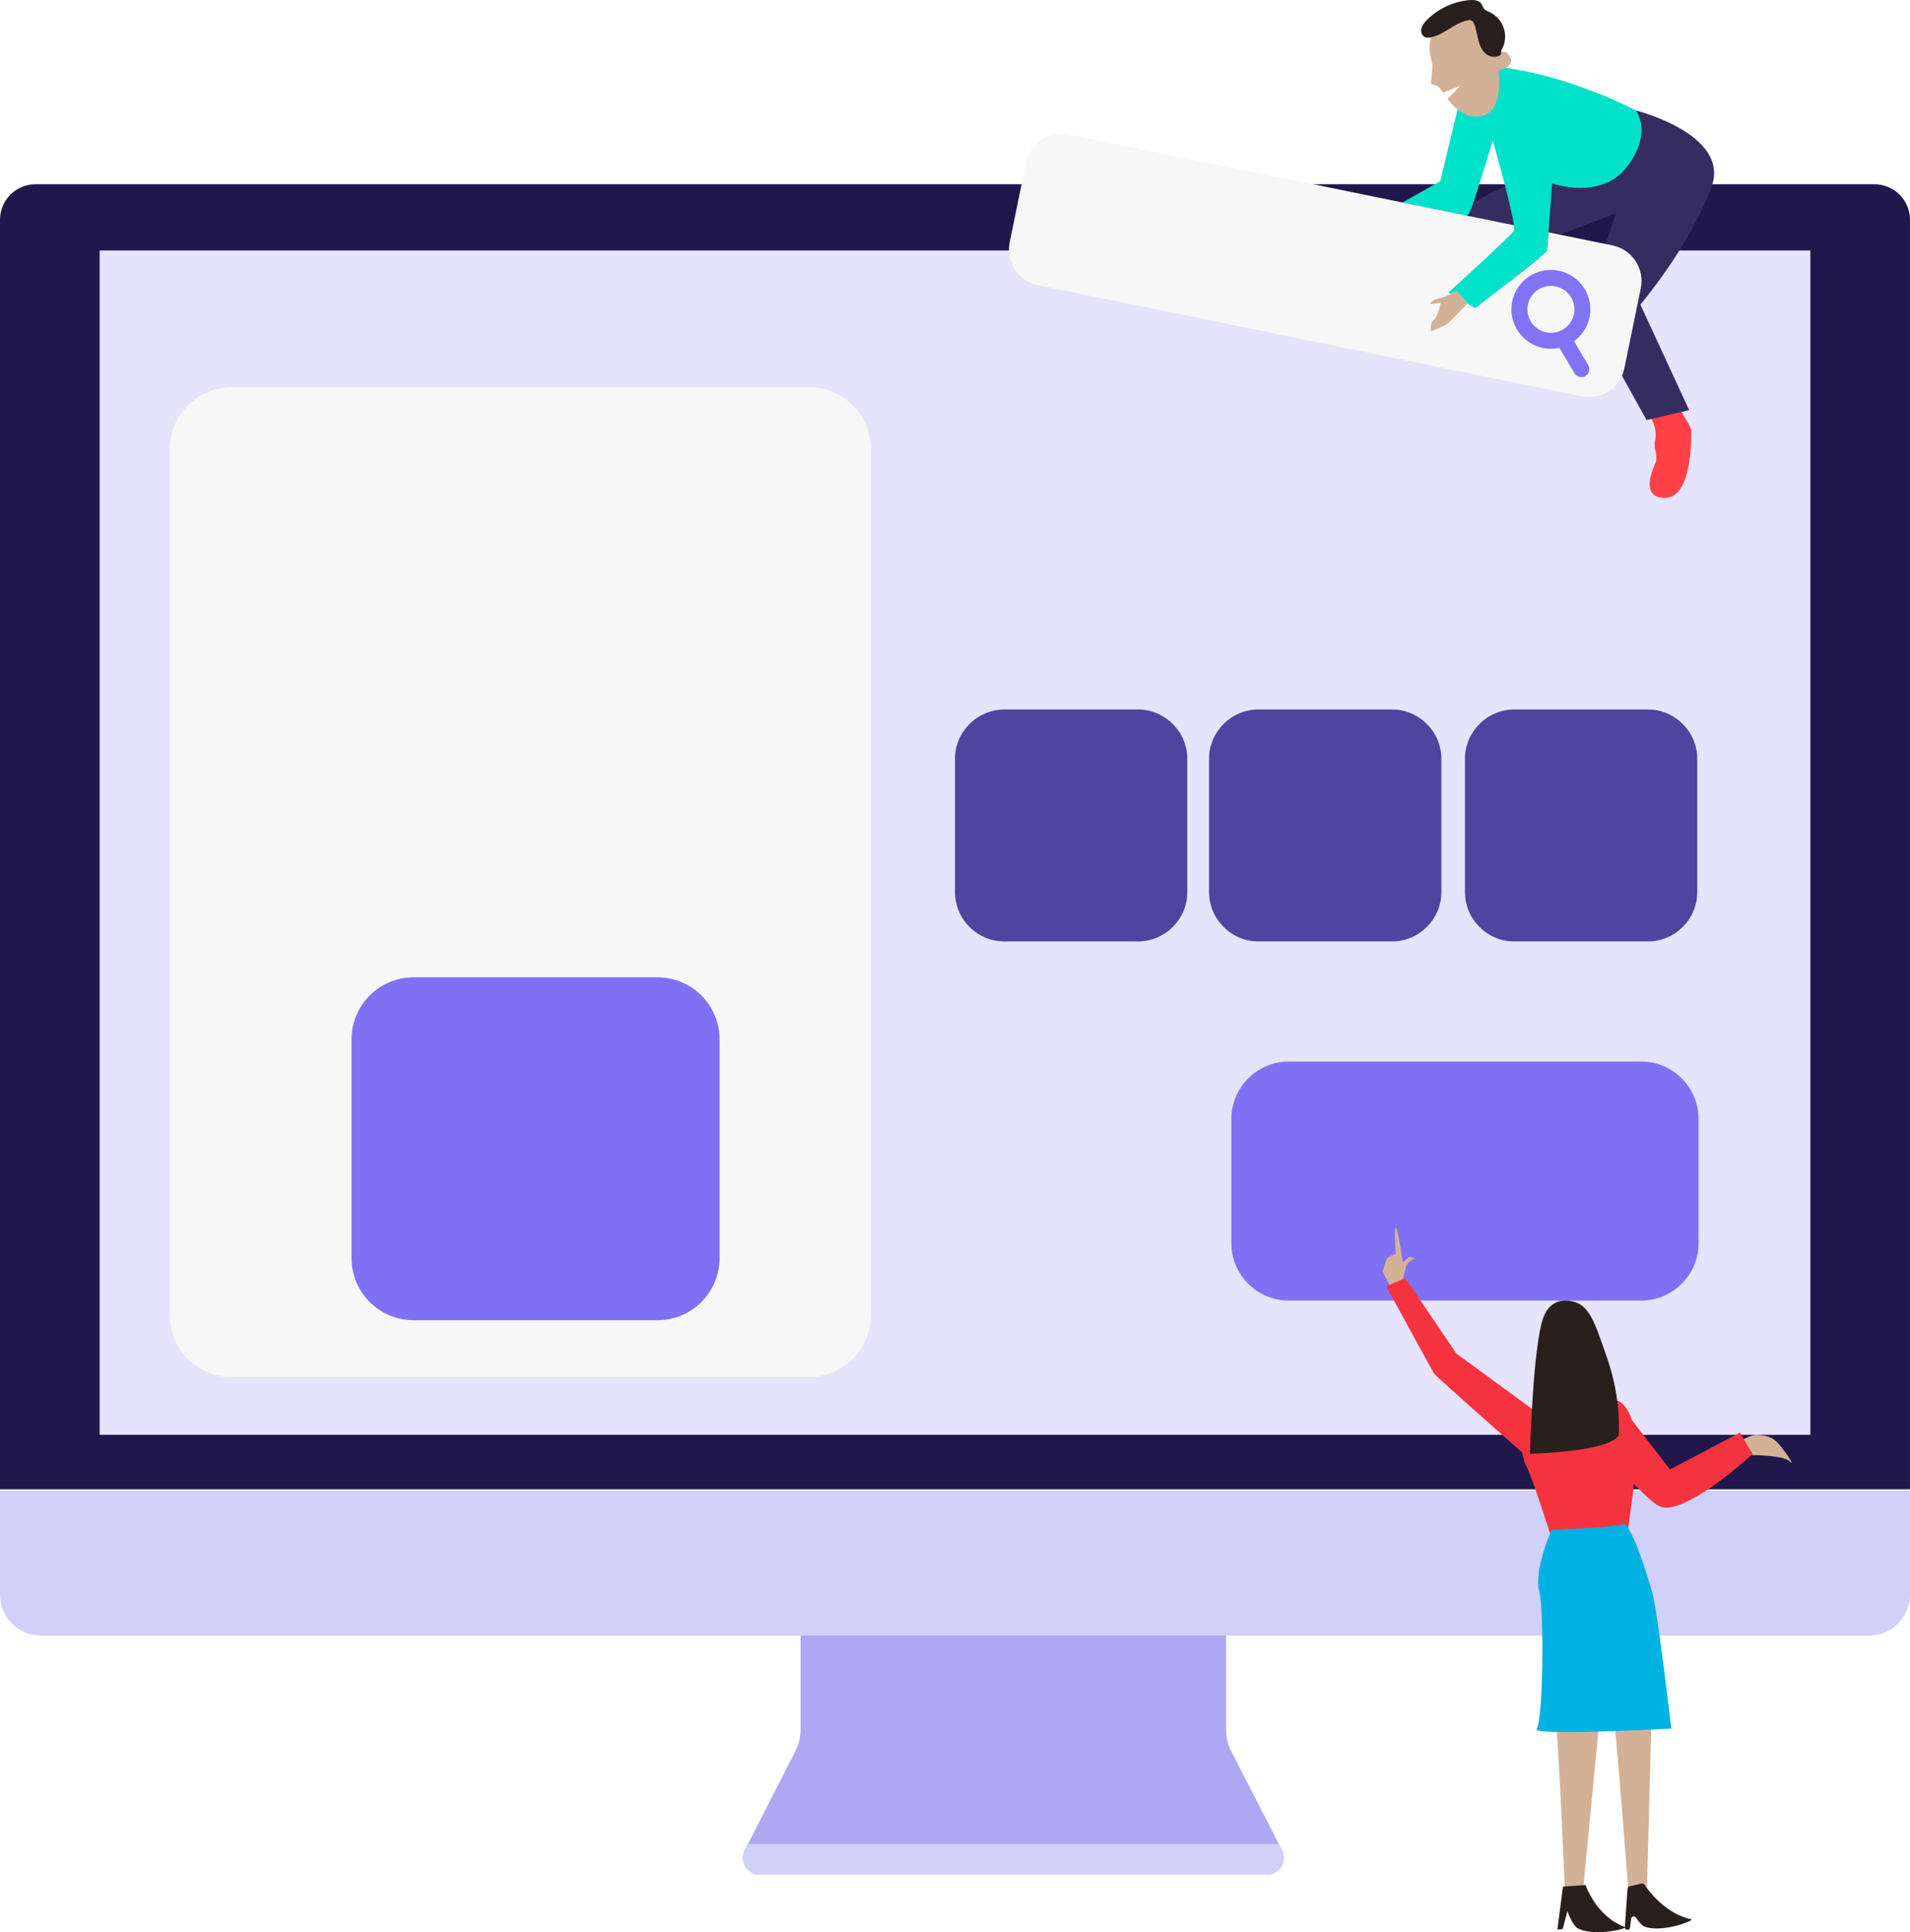 <svg xmlns="http://www.w3.org/2000/svg" width="171" height="173" viewBox="0 0 171 173" fill="none"><g clip-path="url(#clip0_2417_614)"><path d="M137.339 91.566L136.895 95.189L139.701 94.936L138.55 92.343L137.339 91.566Z" fill="#EFB384"></path><path d="M3.181 16.497H167.816C169.572 16.497 170.998 17.921 170.998 19.674V133.349H0V19.674C0 17.921 1.426 16.497 3.181 16.497Z" fill="#20174B"></path><path d="M162.082 22.425H8.922V128.469H162.082V22.425Z" fill="#E6E3FD"></path><path d="M113.424 167.854H68.04C66.904 167.854 66.172 166.657 66.688 165.651L66.965 165.103L71.21 156.793C71.516 156.196 71.674 155.533 71.674 154.865V141.512C71.674 139.168 73.579 137.268 75.924 137.268H105.514C107.863 137.268 109.764 139.17 109.764 141.512V154.86C109.764 155.533 109.926 156.196 110.23 156.797L114.493 165.105L114.77 165.649C115.288 166.655 114.555 167.854 113.42 167.854H113.424Z" fill="#ADA7F4"></path><path d="M0 133.483H171V142.78C171 144.799 169.357 146.44 167.335 146.44H3.665C1.643 146.44 0 144.799 0 142.78V133.483Z" fill="#D0D0F8"></path><path d="M113.424 167.854H68.04C66.904 167.854 66.172 166.657 66.688 165.651L66.965 165.103H114.495L114.772 165.646C115.29 166.653 114.558 167.852 113.422 167.852L113.424 167.854Z" fill="#D0D0F8"></path><path d="M150.103 36.158C150.103 36.158 151.418 38.255 151.418 38.506C151.418 38.757 151.587 44.516 149.123 44.572C146.659 44.629 148.088 41.776 148.257 41.331C148.426 40.885 148.005 39.961 148.172 39.459C148.341 38.954 148.222 37.697 147.359 36.831L150.103 36.16V36.158Z" fill="#FF4147"></path><path d="M146.467 9.894C146.467 9.894 154.919 12.017 153.241 16.703C151.338 22.014 146.859 27.27 146.859 27.27L151.226 36.719L147.418 37.612C147.418 37.612 141.875 27.662 141.875 27.493C141.875 27.324 144.674 19.107 144.674 19.107L137.228 21.903L139.636 26.543L136.22 26.991C136.22 26.991 131.405 19.499 131.461 18.661C131.518 17.824 138.964 14.915 138.964 14.915L146.467 9.897V9.894Z" fill="#352C60"></path><path d="M145.68 14.913C143.357 17.988 138.962 16.424 138.962 16.424C138.962 16.424 138.776 19.005 138.635 20.802C138.563 21.708 138.502 22.414 138.485 22.489C138.429 22.712 132.075 27.605 132.075 27.605L131.373 27.19L130.408 26.076C130.408 26.076 130.189 26.19 129.905 26.322L129.667 26.181C129.667 26.181 135.265 21.122 135.546 20.674C135.583 20.615 135.577 20.438 135.542 20.17C135.297 18.373 133.642 12.565 133.642 12.565C133.642 12.565 131.739 19.051 131.459 19.22C131.435 19.233 131.368 19.261 131.264 19.295L125.562 18.129L128.941 16.227L131.459 5.793C139.129 5.906 146.462 9.894 146.462 9.894C146.462 9.894 148.003 11.838 145.68 14.913Z" fill="#00E1CA"></path><path d="M131.266 19.295C130.107 19.689 124.407 21.288 124.407 21.288L123.23 19.442L125.562 18.129L131.264 19.295H131.266Z" fill="#00E1CA"></path><path d="M131.375 27.188L129.91 26.322C130.194 26.19 130.413 26.076 130.413 26.076L131.377 27.19L131.375 27.188Z" fill="#00E1CA"></path><path d="M135.248 5.233C134.78 4.175 134.253 4.813 133.913 4.85C133.733 4.869 133.12 3.852 132.58 2.887C132.052 1.939 131.404 0.846 130.348 1.283L129.408 1.61C128.359 2.043 127.891 3.521 127.995 4.592C128.034 4.986 128.255 5.661 128.237 5.988C128.205 6.59 128.155 7.068 128.118 7.371C128.101 7.505 128.218 7.607 128.352 7.598C128.532 7.587 128.786 7.687 129.085 8.131C129.119 8.183 129.156 8.239 129.195 8.295C129.572 8.144 130.123 7.925 130.736 7.689C130.701 7.704 130.064 8.405 129.594 8.851C130.274 9.741 131.332 10.749 132.801 10.349C134.706 9.829 134.149 6.334 134.149 6.334C134.149 6.334 135.575 5.969 135.25 5.233H135.248Z" fill="#D3B196"></path><path d="M134.372 4.884C134.003 5.216 133.39 5.129 133.013 4.809C132.636 4.488 132.449 3.997 132.335 3.517C132.217 3.036 132.155 2.536 131.951 2.086C131.914 2.004 131.869 1.92 131.795 1.865C131.68 1.783 131.522 1.796 131.381 1.824C130.174 2.073 129.255 3.147 128.041 3.354C127.892 3.38 127.736 3.391 127.595 3.335C127.311 3.225 127.188 2.867 127.25 2.571C127.313 2.272 127.517 2.026 127.729 1.809C128.744 0.775 130.139 0.121 131.585 0.006C131.953 -0.022 132.382 0.009 132.603 0.305C132.718 0.461 132.755 0.667 132.885 0.809C133 0.937 133.171 0.995 133.329 1.067C133.951 1.348 134.443 1.902 134.645 2.554C134.848 3.205 134.76 3.939 134.406 4.523" fill="#29201D"></path><path d="M146.898 25.803L145.433 32.953C145.074 34.708 143.355 35.84 141.598 35.481L92.926 25.532C91.168 25.171 90.035 23.457 90.395 21.702L91.86 14.552C92.222 12.796 93.938 11.665 95.695 12.024L125.565 18.129L131.267 19.295L135.545 20.17C135.582 20.436 135.586 20.616 135.549 20.674C135.27 21.12 129.67 26.182 129.67 26.182L129.908 26.322C130.192 26.19 130.411 26.076 130.411 26.076L131.375 27.19L132.077 27.608C132.077 27.608 138.431 22.715 138.488 22.492C138.505 22.418 138.566 21.71 138.637 20.804L144.367 21.975C146.125 22.336 147.258 24.05 146.898 25.805V25.803Z" fill="#F7F7F7"></path><path d="M142.19 32.696L140.924 30.549C141.613 30.049 142.127 29.304 142.311 28.406C142.701 26.5 141.466 24.632 139.557 24.24C137.648 23.849 135.777 25.084 135.385 26.991C134.993 28.898 136.23 30.765 138.139 31.157C138.642 31.259 139.141 31.248 139.613 31.142L140.957 33.42C141.063 33.602 141.238 33.719 141.429 33.758C141.596 33.793 141.776 33.767 141.936 33.674C142.277 33.472 142.389 33.035 142.19 32.696ZM136.789 27.277C137.021 26.143 138.135 25.407 139.273 25.64C140.411 25.874 141.145 26.984 140.913 28.121C140.682 29.257 139.568 29.99 138.43 29.757C137.292 29.523 136.557 28.413 136.792 27.277H136.789Z" fill="#8272F4"></path><path d="M131.375 27.188C131.375 27.188 129.886 28.716 129.635 28.947C129.383 29.179 128.124 29.662 128.124 29.662C128.124 29.662 127.998 28.928 128.375 28.634C128.753 28.339 128.984 27.104 128.984 27.104C128.984 27.104 128.313 27.21 128.083 27.21C127.853 27.21 128.438 26.768 128.88 26.705C129.123 26.671 129.563 26.482 129.91 26.322C130.194 26.19 130.413 26.076 130.413 26.076L131.377 27.19L131.375 27.188Z" fill="#D3B196"></path><path d="M72.412 34.671H20.76C17.689 34.671 15.199 37.158 15.199 40.224V117.752C15.199 120.819 17.689 123.305 20.76 123.305H72.412C75.483 123.305 77.972 120.819 77.972 117.752V40.224C77.972 37.158 75.483 34.671 72.412 34.671Z" fill="#F7F7F7"></path><path d="M58.861 87.504H37.033C33.962 87.504 31.473 89.99 31.473 93.057V112.653C31.473 115.72 33.962 118.207 37.033 118.207H58.861C61.932 118.207 64.422 115.72 64.422 112.653V93.057C64.422 89.99 61.932 87.504 58.861 87.504Z" fill="#8070F4"></path><path d="M146.917 95.046H115.398C112.55 95.046 110.242 97.351 110.242 100.195V111.301C110.242 114.144 112.55 116.449 115.398 116.449H146.917C149.764 116.449 152.072 114.144 152.072 111.301V100.195C152.072 97.351 149.764 95.046 146.917 95.046Z" fill="#8070F4"></path><path d="M125.591 115.021V114.528C125.591 114.528 125.795 113.883 125.875 113.437C125.955 112.991 126.648 112.686 126.648 112.686C126.648 112.686 126.384 112.543 126.241 112.543C126.098 112.543 125.591 113.03 125.591 113.03C125.591 113.03 125.144 109.922 124.96 109.922C124.776 109.922 124.96 112.257 124.96 112.257C124.96 112.257 124.106 112.582 124.106 112.766C124.106 112.95 123.781 113.762 123.781 113.822C123.781 113.883 124.778 115.772 124.778 115.772L125.591 115.021Z" fill="#D3B196"></path><path d="M155.619 129.125C155.619 129.125 156.779 128.402 157.357 128.473C157.936 128.545 158.517 128.545 159.095 129.125C159.674 129.702 160.833 131.44 160.255 130.86C159.676 130.28 156.777 130.282 156.777 130.282L155.617 129.125H155.619Z" fill="#D3B196"></path><path d="M147.844 153.317C147.826 155.648 147.458 169.109 147.404 170.206C147.399 170.312 147.324 170.399 147.22 170.422L146.195 170.652C146.06 170.682 145.93 170.593 145.911 170.457C145.711 169.1 144.686 153.934 144.363 153.317" fill="#D3B196"></path><path d="M151.459 171.855C151.496 172.044 148.62 173.1 147.171 172.474C147.149 172.466 147.129 172.453 147.11 172.437C146.854 172.236 146.635 171.953 146.468 171.697C146.349 171.513 146.065 171.576 146.037 171.795L145.937 172.58C145.924 172.678 145.853 172.758 145.758 172.779C145.604 172.814 145.458 172.691 145.469 172.535L145.714 169.105C145.721 169.001 145.794 168.916 145.896 168.893L146.975 168.644C147.071 168.622 147.168 168.659 147.223 168.741C147.593 169.291 149.125 171.373 151.459 171.86" fill="#29201D"></path><path d="M143.207 153.897C144.046 145.2 142.397 162.296 141.63 170.28L140.16 170.477C140.16 170.477 139.448 153.458 139.148 152.74" fill="#D3B196"></path><path d="M141.952 168.776C141.952 168.776 142.919 171.647 145.522 172.552C145.535 172.745 142.501 173.431 141.157 172.595C140.619 172.067 140.331 171.104 140.331 171.104L139.909 172.719L139.43 172.766L139.932 168.918L141.952 168.776Z" fill="#29201D"></path><path d="M140.959 126.478C140.959 126.478 146.412 133.656 148.505 134.829C150.601 136.004 156.909 130.185 156.909 130.185L155.772 128.268L149.515 131.572L145.252 126.056L140.957 126.478H140.959Z" fill="#F5333F"></path><path d="M136.891 126.891L140.645 125.188C140.645 125.188 143.715 124.848 144.91 125.443C146.104 126.041 146.531 128.426 146.531 130.044C146.531 131.663 145.763 136.859 145.763 136.859L138.855 137.541C138.855 137.541 137.062 131.918 136.638 131.237C136.211 130.555 135.784 127.404 136.893 126.893L136.891 126.891Z" fill="#F5333F"></path><path d="M138.917 136.976C138.917 136.976 137.328 140.504 137.801 142.438C138.273 144.373 138.136 154.148 137.573 154.8C137.01 155.451 149.629 154.769 149.629 154.769C149.629 154.769 148.394 144.198 147.923 142.588C147.453 140.975 146.309 137.149 145.407 136.4C145.637 136.721 138.914 136.976 138.914 136.976H138.917Z" fill="#00B2E3"></path><path d="M138.14 126.863L130.39 121.195L125.813 114.432L124.105 115.164C124.105 115.164 128.193 122.658 128.377 122.963C128.561 123.268 137.719 131.315 137.719 131.315L138.14 126.863Z" fill="#F5333F"></path><path d="M141.649 116.917C141.499 116.8 141.341 116.707 141.168 116.642C140.082 116.235 138.749 116.378 138.171 117.973C137.232 120.559 136.977 130.161 136.977 130.161C136.977 130.161 143.801 130.038 144.91 128.56C144.969 128.482 144.932 127.763 144.932 127.646C144.939 126.746 144.863 125.846 144.726 124.969C144.512 123.591 144.145 122.266 143.684 121.02C143.177 119.652 142.67 117.722 141.649 116.917Z" fill="#29201D"></path><path d="M101.862 63.524H89.936C87.486 63.524 85.5 65.507 85.5 67.954V79.863C85.5 82.309 87.486 84.293 89.936 84.293H101.862C104.312 84.293 106.298 82.309 106.298 79.863V67.954C106.298 65.507 104.312 63.524 101.862 63.524Z" fill="#4F44A0"></path><path d="M124.608 63.524H112.682C110.232 63.524 108.246 65.507 108.246 67.954V79.863C108.246 82.309 110.232 84.293 112.682 84.293H124.608C127.058 84.293 129.044 82.309 129.044 79.863V67.954C129.044 65.507 127.058 63.524 124.608 63.524Z" fill="#4F44A0"></path><path d="M147.518 63.524H135.592C133.142 63.524 131.156 65.507 131.156 67.954V79.863C131.156 82.309 133.142 84.293 135.592 84.293H147.518C149.968 84.293 151.954 82.309 151.954 79.863V67.954C151.954 65.507 149.968 63.524 147.518 63.524Z" fill="#4F44A0"></path></g><defs><clipPath id="clip0_2417_614"><rect width="171" height="173" fill="white"></rect></clipPath></defs></svg>